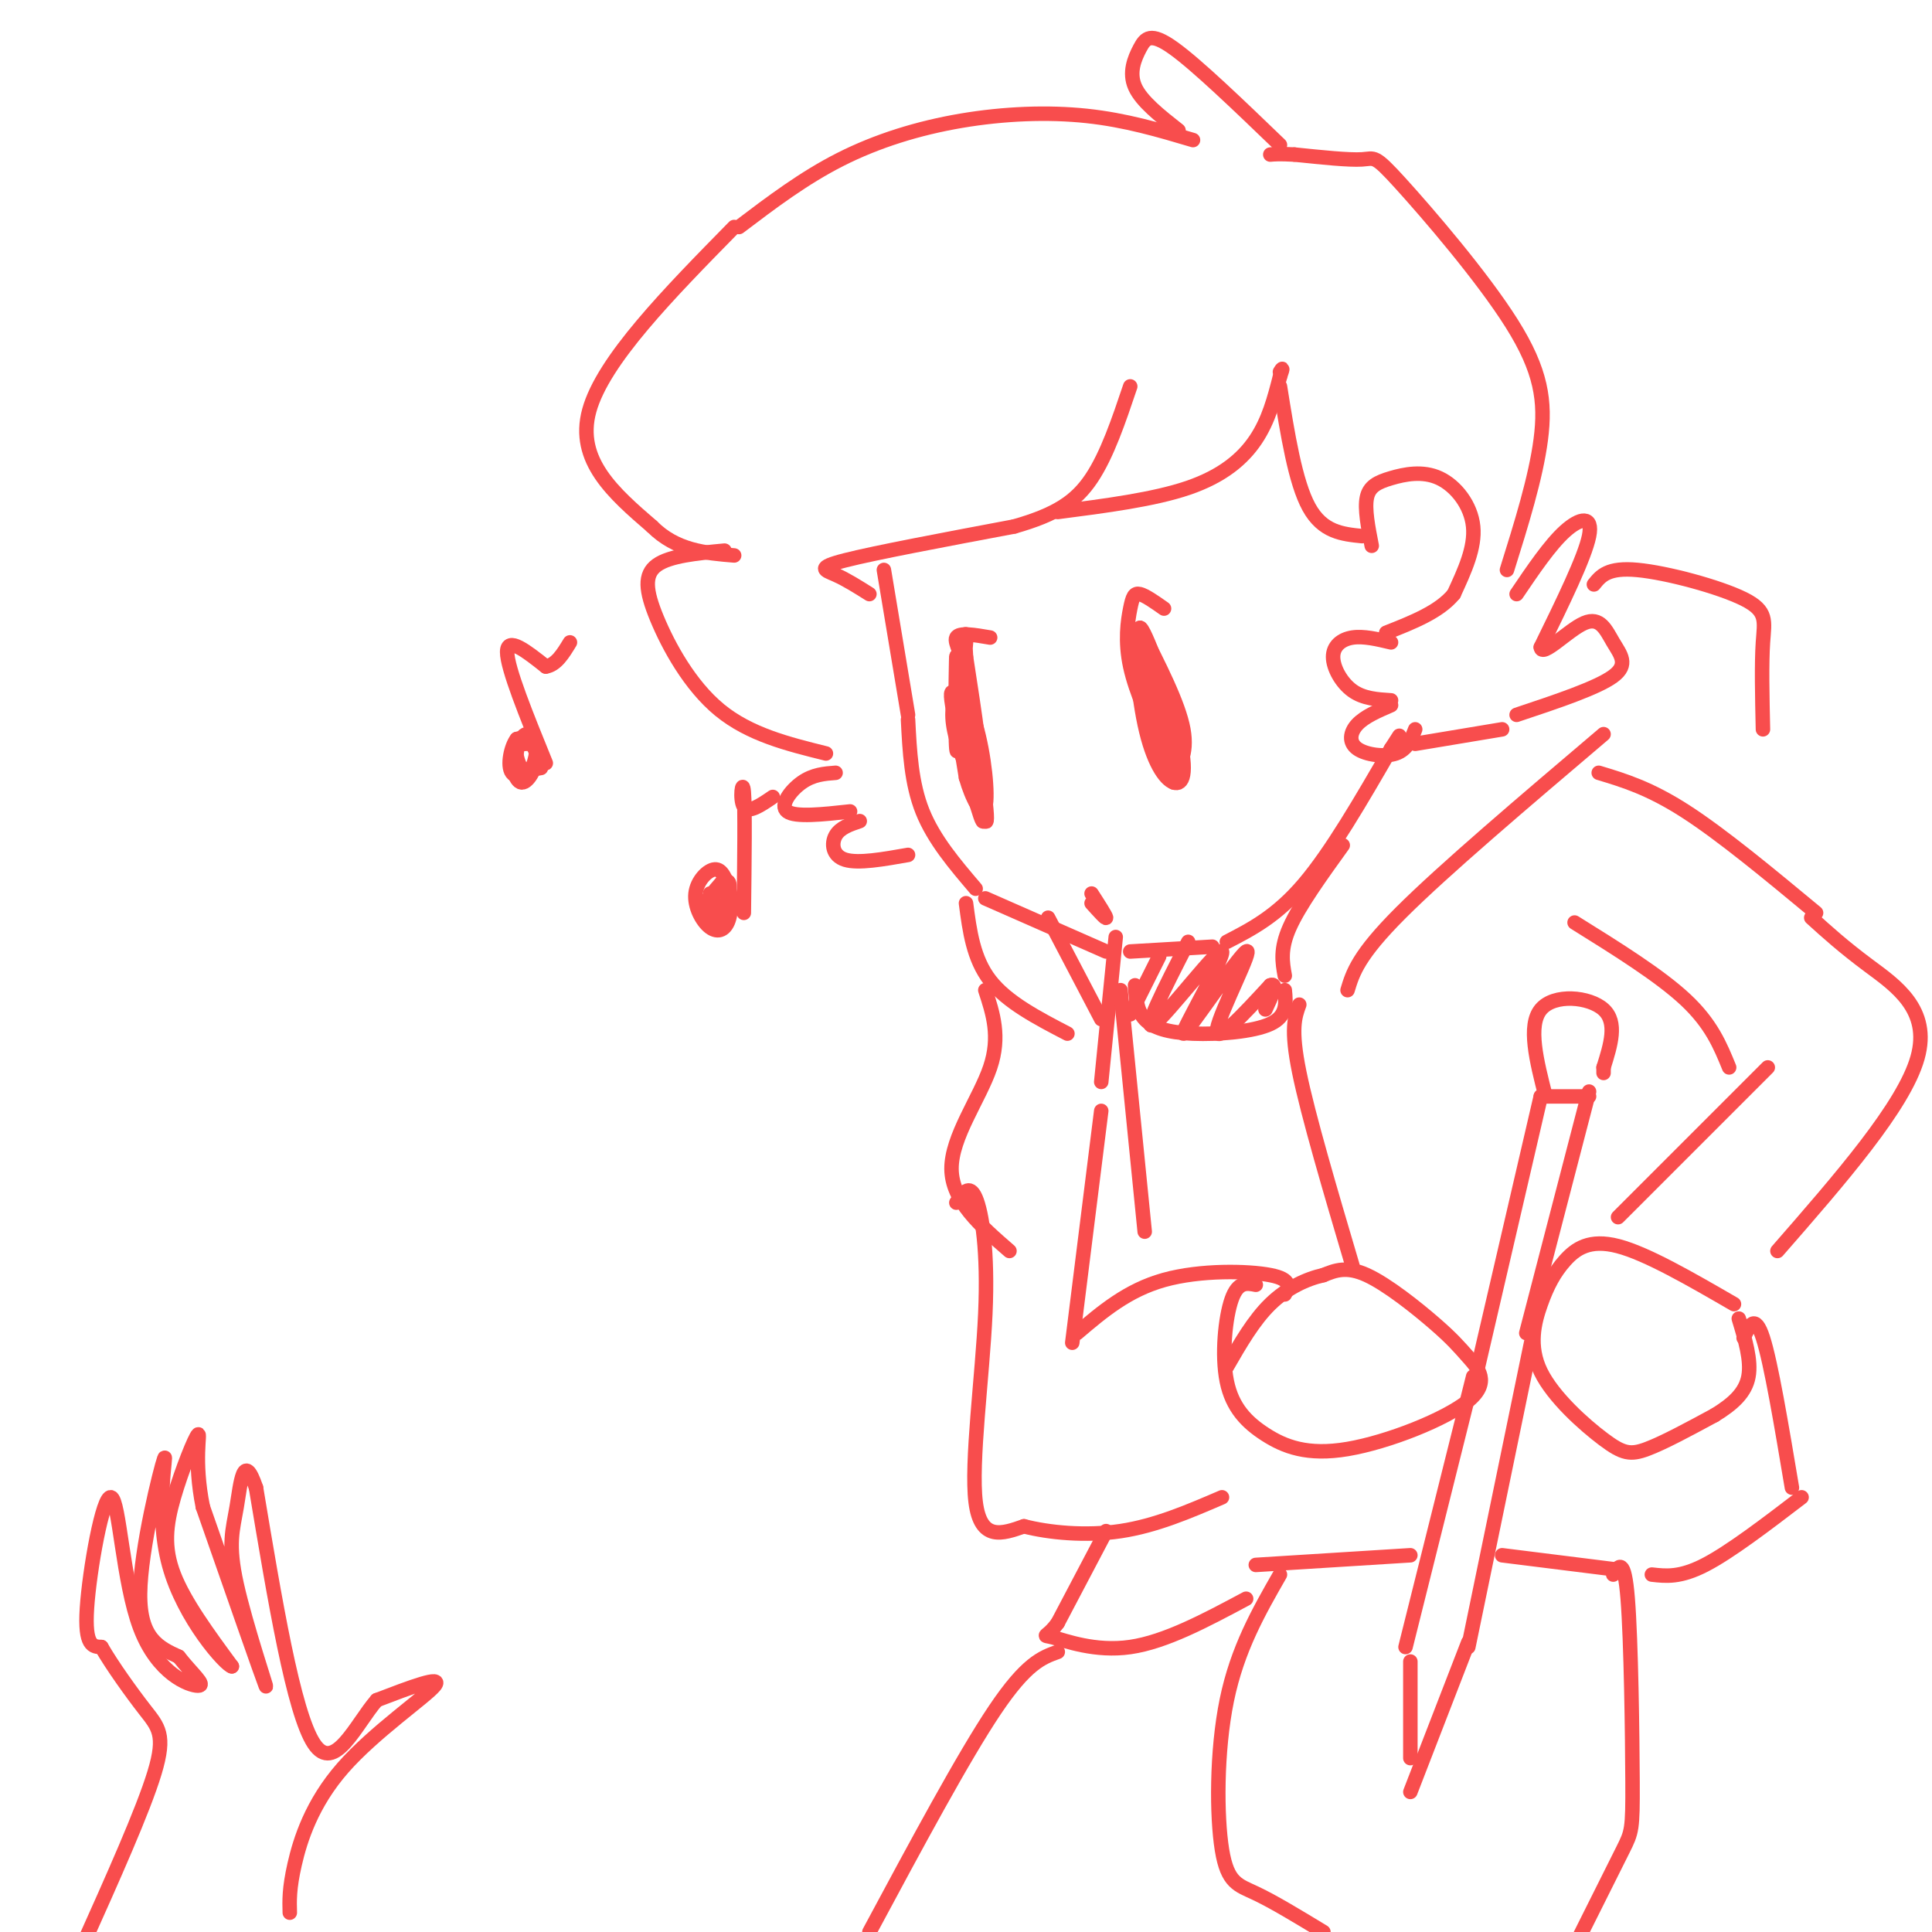 <svg viewBox='0 0 400 400' version='1.1' xmlns='http://www.w3.org/2000/svg' xmlns:xlink='http://www.w3.org/1999/xlink'><g fill='none' stroke='rgb(248,77,77)' stroke-width='3' stroke-linecap='round' stroke-linejoin='round'><path d='M180,123c-2.400,-1.511 -4.800,-3.022 -7,-4c-2.200,-0.978 -4.200,-1.422 2,-3c6.200,-1.578 20.600,-4.289 35,-7'/><path d='M210,109c8.644,-2.467 12.756,-5.133 16,-10c3.244,-4.867 5.622,-11.933 8,-19'/><path d='M219,106c9.956,-1.289 19.911,-2.578 27,-5c7.089,-2.422 11.311,-5.978 14,-10c2.689,-4.022 3.844,-8.511 5,-13'/><path d='M265,78c0.833,-2.333 0.417,-1.667 0,-1'/><path d='M265,80c1.583,9.917 3.167,19.833 6,25c2.833,5.167 6.917,5.583 11,6'/><path d='M284,113c-0.748,-3.831 -1.496,-7.662 -1,-10c0.496,-2.338 2.236,-3.183 5,-4c2.764,-0.817 6.552,-1.604 10,0c3.448,1.604 6.557,5.601 7,10c0.443,4.399 -1.778,9.199 -4,14'/><path d='M301,123c-3.000,3.667 -8.500,5.833 -14,8'/><path d='M288,133c-2.857,-0.679 -5.714,-1.357 -8,-1c-2.286,0.357 -4.000,1.750 -4,4c0.000,2.250 1.714,5.357 4,7c2.286,1.643 5.143,1.821 8,2'/><path d='M288,146c-2.744,1.185 -5.488,2.369 -7,4c-1.512,1.631 -1.792,3.708 0,5c1.792,1.292 5.655,1.798 8,1c2.345,-0.798 3.173,-2.899 4,-5'/><path d='M314,123c3.444,-5.089 6.889,-10.178 10,-13c3.111,-2.822 5.889,-3.378 5,1c-0.889,4.378 -5.444,13.689 -10,23'/><path d='M319,134c0.191,2.270 5.670,-3.557 9,-5c3.330,-1.443 4.512,1.496 6,4c1.488,2.504 3.282,4.573 0,7c-3.282,2.427 -11.641,5.214 -20,8'/><path d='M293,154c0.000,0.000 18.000,-3.000 18,-3'/><path d='M312,118c2.982,-9.534 5.965,-19.069 7,-27c1.035,-7.931 0.123,-14.260 -6,-24c-6.123,-9.740 -17.456,-22.892 -23,-29c-5.544,-6.108 -5.298,-5.174 -8,-5c-2.702,0.174 -8.351,-0.413 -14,-1'/><path d='M268,32c-3.167,-0.167 -4.083,-0.083 -5,0'/><path d='M265,30c-8.589,-8.268 -17.179,-16.536 -22,-20c-4.821,-3.464 -5.875,-2.125 -7,0c-1.125,2.125 -2.321,5.036 -1,8c1.321,2.964 5.161,5.982 9,9'/><path d='M247,29c-6.976,-2.071 -13.952,-4.143 -22,-5c-8.048,-0.857 -17.167,-0.500 -26,1c-8.833,1.500 -17.381,4.143 -25,8c-7.619,3.857 -14.310,8.929 -21,14'/><path d='M152,47c-13.583,13.833 -27.167,27.667 -30,38c-2.833,10.333 5.083,17.167 13,24'/><path d='M135,109c5.000,5.000 11.000,5.500 17,6'/><path d='M150,114c-5.661,0.536 -11.321,1.071 -14,3c-2.679,1.929 -2.375,5.250 0,11c2.375,5.750 6.821,13.929 13,19c6.179,5.071 14.089,7.036 22,9'/><path d='M173,160c-2.333,0.178 -4.667,0.356 -7,2c-2.333,1.644 -4.667,4.756 -3,6c1.667,1.244 7.333,0.622 13,0'/><path d='M178,170c-2.044,0.689 -4.089,1.378 -5,3c-0.911,1.622 -0.689,4.178 2,5c2.689,0.822 7.844,-0.089 13,-1'/><path d='M183,118c0.000,0.000 5.000,30.000 5,30'/><path d='M188,149c0.333,6.583 0.667,13.167 3,19c2.333,5.833 6.667,10.917 11,16'/><path d='M204,186c0.000,0.000 25.000,11.000 25,11'/><path d='M234,197c0.000,0.000 17.000,-1.000 17,-1'/><path d='M254,195c5.167,-2.667 10.333,-5.333 16,-12c5.667,-6.667 11.833,-17.333 18,-28'/><path d='M288,155c3.000,-4.667 1.500,-2.333 0,0'/><path d='M226,187c1.500,1.667 3.000,3.333 3,3c0.000,-0.333 -1.500,-2.667 -3,-5'/><path d='M151,184c-0.756,-2.047 -1.512,-4.095 -3,-4c-1.488,0.095 -3.708,2.331 -4,5c-0.292,2.669 1.344,5.770 3,7c1.656,1.230 3.330,0.587 4,-2c0.670,-2.587 0.334,-7.120 -1,-7c-1.334,0.120 -3.667,4.891 -4,7c-0.333,2.109 1.333,1.554 3,1'/><path d='M149,191c1.086,-1.708 2.301,-6.478 2,-8c-0.301,-1.522 -2.120,0.206 -3,2c-0.880,1.794 -0.823,3.656 0,4c0.823,0.344 2.411,-0.828 4,-2'/><path d='M154,189c0.133,-10.933 0.267,-21.867 0,-25c-0.267,-3.133 -0.933,1.533 0,3c0.933,1.467 3.467,-0.267 6,-2'/><path d='M150,182c-2.467,2.867 -4.933,5.733 -5,7c-0.067,1.267 2.267,0.933 3,0c0.733,-0.933 -0.133,-2.467 -1,-4'/><path d='M109,154c-1.368,0.016 -2.736,0.033 -3,2c-0.264,1.967 0.577,5.885 2,6c1.423,0.115 3.428,-3.574 3,-6c-0.428,-2.426 -3.290,-3.588 -4,-2c-0.710,1.588 0.732,5.928 2,6c1.268,0.072 2.362,-4.122 2,-6c-0.362,-1.878 -2.181,-1.439 -4,-1'/><path d='M107,153c-1.168,1.430 -2.089,5.505 -1,7c1.089,1.495 4.189,0.411 5,-2c0.811,-2.411 -0.666,-6.149 -2,-6c-1.334,0.149 -2.524,4.185 -2,6c0.524,1.815 2.762,1.407 5,1'/><path d='M113,158c-4.000,-9.833 -8.000,-19.667 -8,-23c0.000,-3.333 4.000,-0.167 8,3'/><path d='M113,138c2.167,-0.333 3.583,-2.667 5,-5'/><path d='M202,152c-2.800,-5.867 -5.600,-11.733 -5,-7c0.600,4.733 4.600,20.067 6,24c1.400,3.933 0.200,-3.533 -1,-11'/><path d='M202,158c-1.086,-4.831 -3.301,-11.408 -3,-8c0.301,3.408 3.120,16.802 3,16c-0.120,-0.802 -3.177,-15.801 -4,-19c-0.823,-3.199 0.589,5.400 2,14'/><path d='M200,161c1.244,4.368 3.353,8.286 4,6c0.647,-2.286 -0.167,-10.778 -2,-17c-1.833,-6.222 -4.686,-10.175 -4,-4c0.686,6.175 4.910,22.479 6,24c1.090,1.521 -0.955,-11.739 -3,-25'/><path d='M201,145c-1.054,-4.413 -2.190,-2.946 -3,-1c-0.810,1.946 -1.295,4.370 0,9c1.295,4.630 4.370,11.466 5,9c0.630,-2.466 -1.185,-14.233 -3,-26'/><path d='M200,136c-0.378,-5.378 0.178,-5.822 0,-3c-0.178,2.822 -1.089,8.911 -2,15'/><path d='M198,148c-0.286,-1.702 -0.000,-13.458 0,-12c0.000,1.458 -0.286,16.131 0,19c0.286,2.869 1.143,-6.065 2,-15'/><path d='M200,140c-0.444,-4.111 -2.556,-6.889 -2,-8c0.556,-1.111 3.778,-0.556 7,0'/><path d='M241,126c-1.929,-1.357 -3.857,-2.714 -5,-3c-1.143,-0.286 -1.500,0.500 -2,3c-0.500,2.500 -1.143,6.714 0,12c1.143,5.286 4.071,11.643 7,18'/><path d='M241,156c1.310,3.976 1.083,4.917 2,4c0.917,-0.917 2.976,-3.690 2,-9c-0.976,-5.310 -4.988,-13.155 -9,-21'/><path d='M236,130c-1.474,0.512 -0.657,12.292 1,20c1.657,7.708 4.156,11.344 6,12c1.844,0.656 3.035,-1.670 1,-10c-2.035,-8.330 -7.296,-22.666 -8,-22c-0.704,0.666 3.148,16.333 7,32'/><path d='M243,162c-0.317,-2.826 -4.611,-25.892 -5,-27c-0.389,-1.108 3.126,19.740 5,25c1.874,5.260 2.107,-5.069 1,-11c-1.107,-5.931 -3.553,-7.466 -6,-9'/><path d='M238,140c-0.833,1.167 0.083,8.583 1,16'/><path d='M266,202c-0.500,-2.750 -1.000,-5.500 1,-10c2.000,-4.500 6.500,-10.750 11,-17'/><path d='M330,121c1.435,-1.786 2.869,-3.571 9,-3c6.131,0.571 16.958,3.500 22,6c5.042,2.500 4.298,4.571 4,9c-0.298,4.429 -0.149,11.214 0,18'/><path d='M279,205c1.083,-3.583 2.167,-7.167 11,-16c8.833,-8.833 25.417,-22.917 42,-37'/><path d='M331,160c5.250,1.583 10.500,3.167 18,8c7.500,4.833 17.250,12.917 27,21'/><path d='M326,191c8.833,5.500 17.667,11.000 23,16c5.333,5.000 7.167,9.500 9,14'/><path d='M366,221c0.000,0.000 -31.000,31.000 -31,31'/><path d='M375,190c3.311,3.000 6.622,6.000 12,10c5.378,4.000 12.822,9.000 10,19c-2.822,10.000 -15.911,25.000 -29,40'/><path d='M359,270c-9.025,-5.224 -18.050,-10.447 -24,-12c-5.950,-1.553 -8.826,0.566 -11,3c-2.174,2.434 -3.646,5.183 -5,9c-1.354,3.817 -2.590,8.704 0,14c2.590,5.296 9.005,11.003 13,14c3.995,2.997 5.570,3.285 9,2c3.430,-1.285 8.715,-4.142 14,-7'/><path d='M355,293c3.822,-2.333 6.378,-4.667 7,-8c0.622,-3.333 -0.689,-7.667 -2,-12'/><path d='M260,266c-1.842,-0.365 -3.683,-0.730 -5,3c-1.317,3.730 -2.109,11.556 -1,17c1.109,5.444 4.119,8.508 8,11c3.881,2.492 8.634,4.414 17,3c8.366,-1.414 20.344,-6.163 25,-10c4.656,-3.837 1.990,-6.760 0,-9c-1.990,-2.240 -3.305,-3.795 -7,-7c-3.695,-3.205 -9.770,-8.058 -14,-10c-4.230,-1.942 -6.615,-0.971 -9,0'/><path d='M274,264c-3.444,0.756 -7.556,2.644 -11,6c-3.444,3.356 -6.222,8.178 -9,13'/><path d='M306,283c0.000,0.000 13.000,-56.000 13,-56'/><path d='M316,276c0.000,0.000 13.000,-50.000 13,-50'/><path d='M329,227c0.000,0.000 -10.000,0.000 -10,0'/><path d='M320,227c-1.867,-7.333 -3.733,-14.667 -1,-18c2.733,-3.333 10.067,-2.667 13,0c2.933,2.667 1.467,7.333 0,12'/><path d='M332,221c0.000,2.000 0.000,1.000 0,0'/><path d='M305,285c0.000,0.000 -14.000,56.000 -14,56'/><path d='M317,278c0.000,0.000 -13.000,63.000 -13,63'/><path d='M292,344c0.000,0.000 0.000,20.000 0,20'/><path d='M292,371c0.000,0.000 12.000,-31.000 12,-31'/><path d='M292,322c0.000,0.000 -32.000,2.000 -32,2'/><path d='M265,326c-4.411,7.702 -8.821,15.405 -11,26c-2.179,10.595 -2.125,24.083 -1,31c1.125,6.917 3.321,7.262 7,9c3.679,1.738 8.839,4.869 14,8'/><path d='M311,322c0.000,0.000 24.000,3.000 24,3'/><path d='M334,326c1.149,-1.875 2.298,-3.750 3,5c0.702,8.750 0.958,28.125 1,38c0.042,9.875 -0.131,10.250 -2,14c-1.869,3.750 -5.435,10.875 -9,18'/><path d='M269,208c-0.917,2.500 -1.833,5.000 0,14c1.833,9.000 6.417,24.500 11,40'/><path d='M266,268c0.778,-1.556 1.556,-3.111 -3,-4c-4.556,-0.889 -14.444,-1.111 -22,1c-7.556,2.111 -12.778,6.556 -18,11'/><path d='M222,278c0.000,0.000 6.000,-48.000 6,-48'/><path d='M228,211c0.000,0.000 -11.000,-21.000 -11,-21'/><path d='M228,224c0.000,0.000 3.000,-30.000 3,-30'/><path d='M232,205c0.000,0.000 5.000,50.000 5,50'/><path d='M235,204c0.173,2.601 0.345,5.202 2,7c1.655,1.798 4.792,2.792 10,3c5.208,0.208 12.488,-0.369 16,-2c3.512,-1.631 3.256,-4.315 3,-7'/><path d='M240,198c0.000,0.000 -6.000,12.000 -6,12'/><path d='M246,195c-4.910,9.576 -9.820,19.151 -7,17c2.820,-2.151 13.369,-16.029 14,-15c0.631,1.029 -8.656,16.967 -8,17c0.656,0.033 11.253,-15.837 13,-17c1.747,-1.163 -5.358,12.382 -6,16c-0.642,3.618 5.179,-2.691 11,-9'/><path d='M263,204c1.667,-0.667 0.333,2.167 -1,5'/><path d='M200,187c0.750,5.750 1.500,11.500 5,16c3.500,4.500 9.750,7.750 16,11'/><path d='M204,205c1.578,4.800 3.156,9.600 1,16c-2.156,6.400 -8.044,14.400 -8,21c0.044,6.600 6.022,11.800 12,17'/><path d='M198,249c1.345,-2.006 2.690,-4.012 4,-1c1.310,3.012 2.583,11.042 2,24c-0.583,12.958 -3.024,30.845 -2,39c1.024,8.155 5.512,6.577 10,5'/><path d='M212,316c5.067,1.311 12.733,2.089 20,1c7.267,-1.089 14.133,-4.044 21,-7'/><path d='M229,317c0.000,0.000 -10.000,19.000 -10,19'/><path d='M219,336c-2.440,3.381 -3.542,2.333 -1,3c2.542,0.667 8.726,3.048 16,2c7.274,-1.048 15.637,-5.524 24,-10'/><path d='M361,277c1.167,-2.583 2.333,-5.167 4,0c1.667,5.167 3.833,18.083 6,31'/><path d='M373,310c-7.417,5.667 -14.833,11.333 -20,14c-5.167,2.667 -8.083,2.333 -11,2'/><path d='M219,342c-3.250,1.167 -6.500,2.333 -13,12c-6.500,9.667 -16.250,27.833 -26,46'/><path d='M60,396c-0.071,-2.488 -0.143,-4.976 1,-10c1.143,-5.024 3.500,-12.583 10,-20c6.500,-7.417 17.143,-14.690 19,-17c1.857,-2.310 -5.071,0.345 -12,3'/><path d='M78,352c-4.222,4.822 -8.778,15.378 -13,9c-4.222,-6.378 -8.111,-29.689 -12,-53'/><path d='M53,308c-2.625,-7.810 -3.188,-0.836 -4,4c-0.812,4.836 -1.872,7.533 0,16c1.872,8.467 6.678,22.705 6,21c-0.678,-1.705 -6.839,-19.352 -13,-37'/><path d='M42,312c-1.973,-9.715 -0.405,-15.501 -1,-15c-0.595,0.501 -3.352,7.289 -5,13c-1.648,5.711 -2.185,10.346 0,16c2.185,5.654 7.093,12.327 12,19'/><path d='M48,345c-1.132,-0.078 -9.963,-9.774 -13,-21c-3.037,-11.226 -0.279,-23.984 -1,-22c-0.721,1.984 -4.920,18.710 -5,28c-0.080,9.290 3.960,11.145 8,13'/><path d='M37,343c2.798,3.568 5.794,5.989 4,6c-1.794,0.011 -8.378,-2.389 -12,-12c-3.622,-9.611 -4.283,-26.434 -6,-27c-1.717,-0.566 -4.491,15.124 -5,23c-0.509,7.876 1.245,7.938 3,8'/><path d='M21,341c2.202,3.833 6.208,9.417 9,13c2.792,3.583 4.369,5.167 2,13c-2.369,7.833 -8.685,21.917 -15,36'/></g>
</svg>